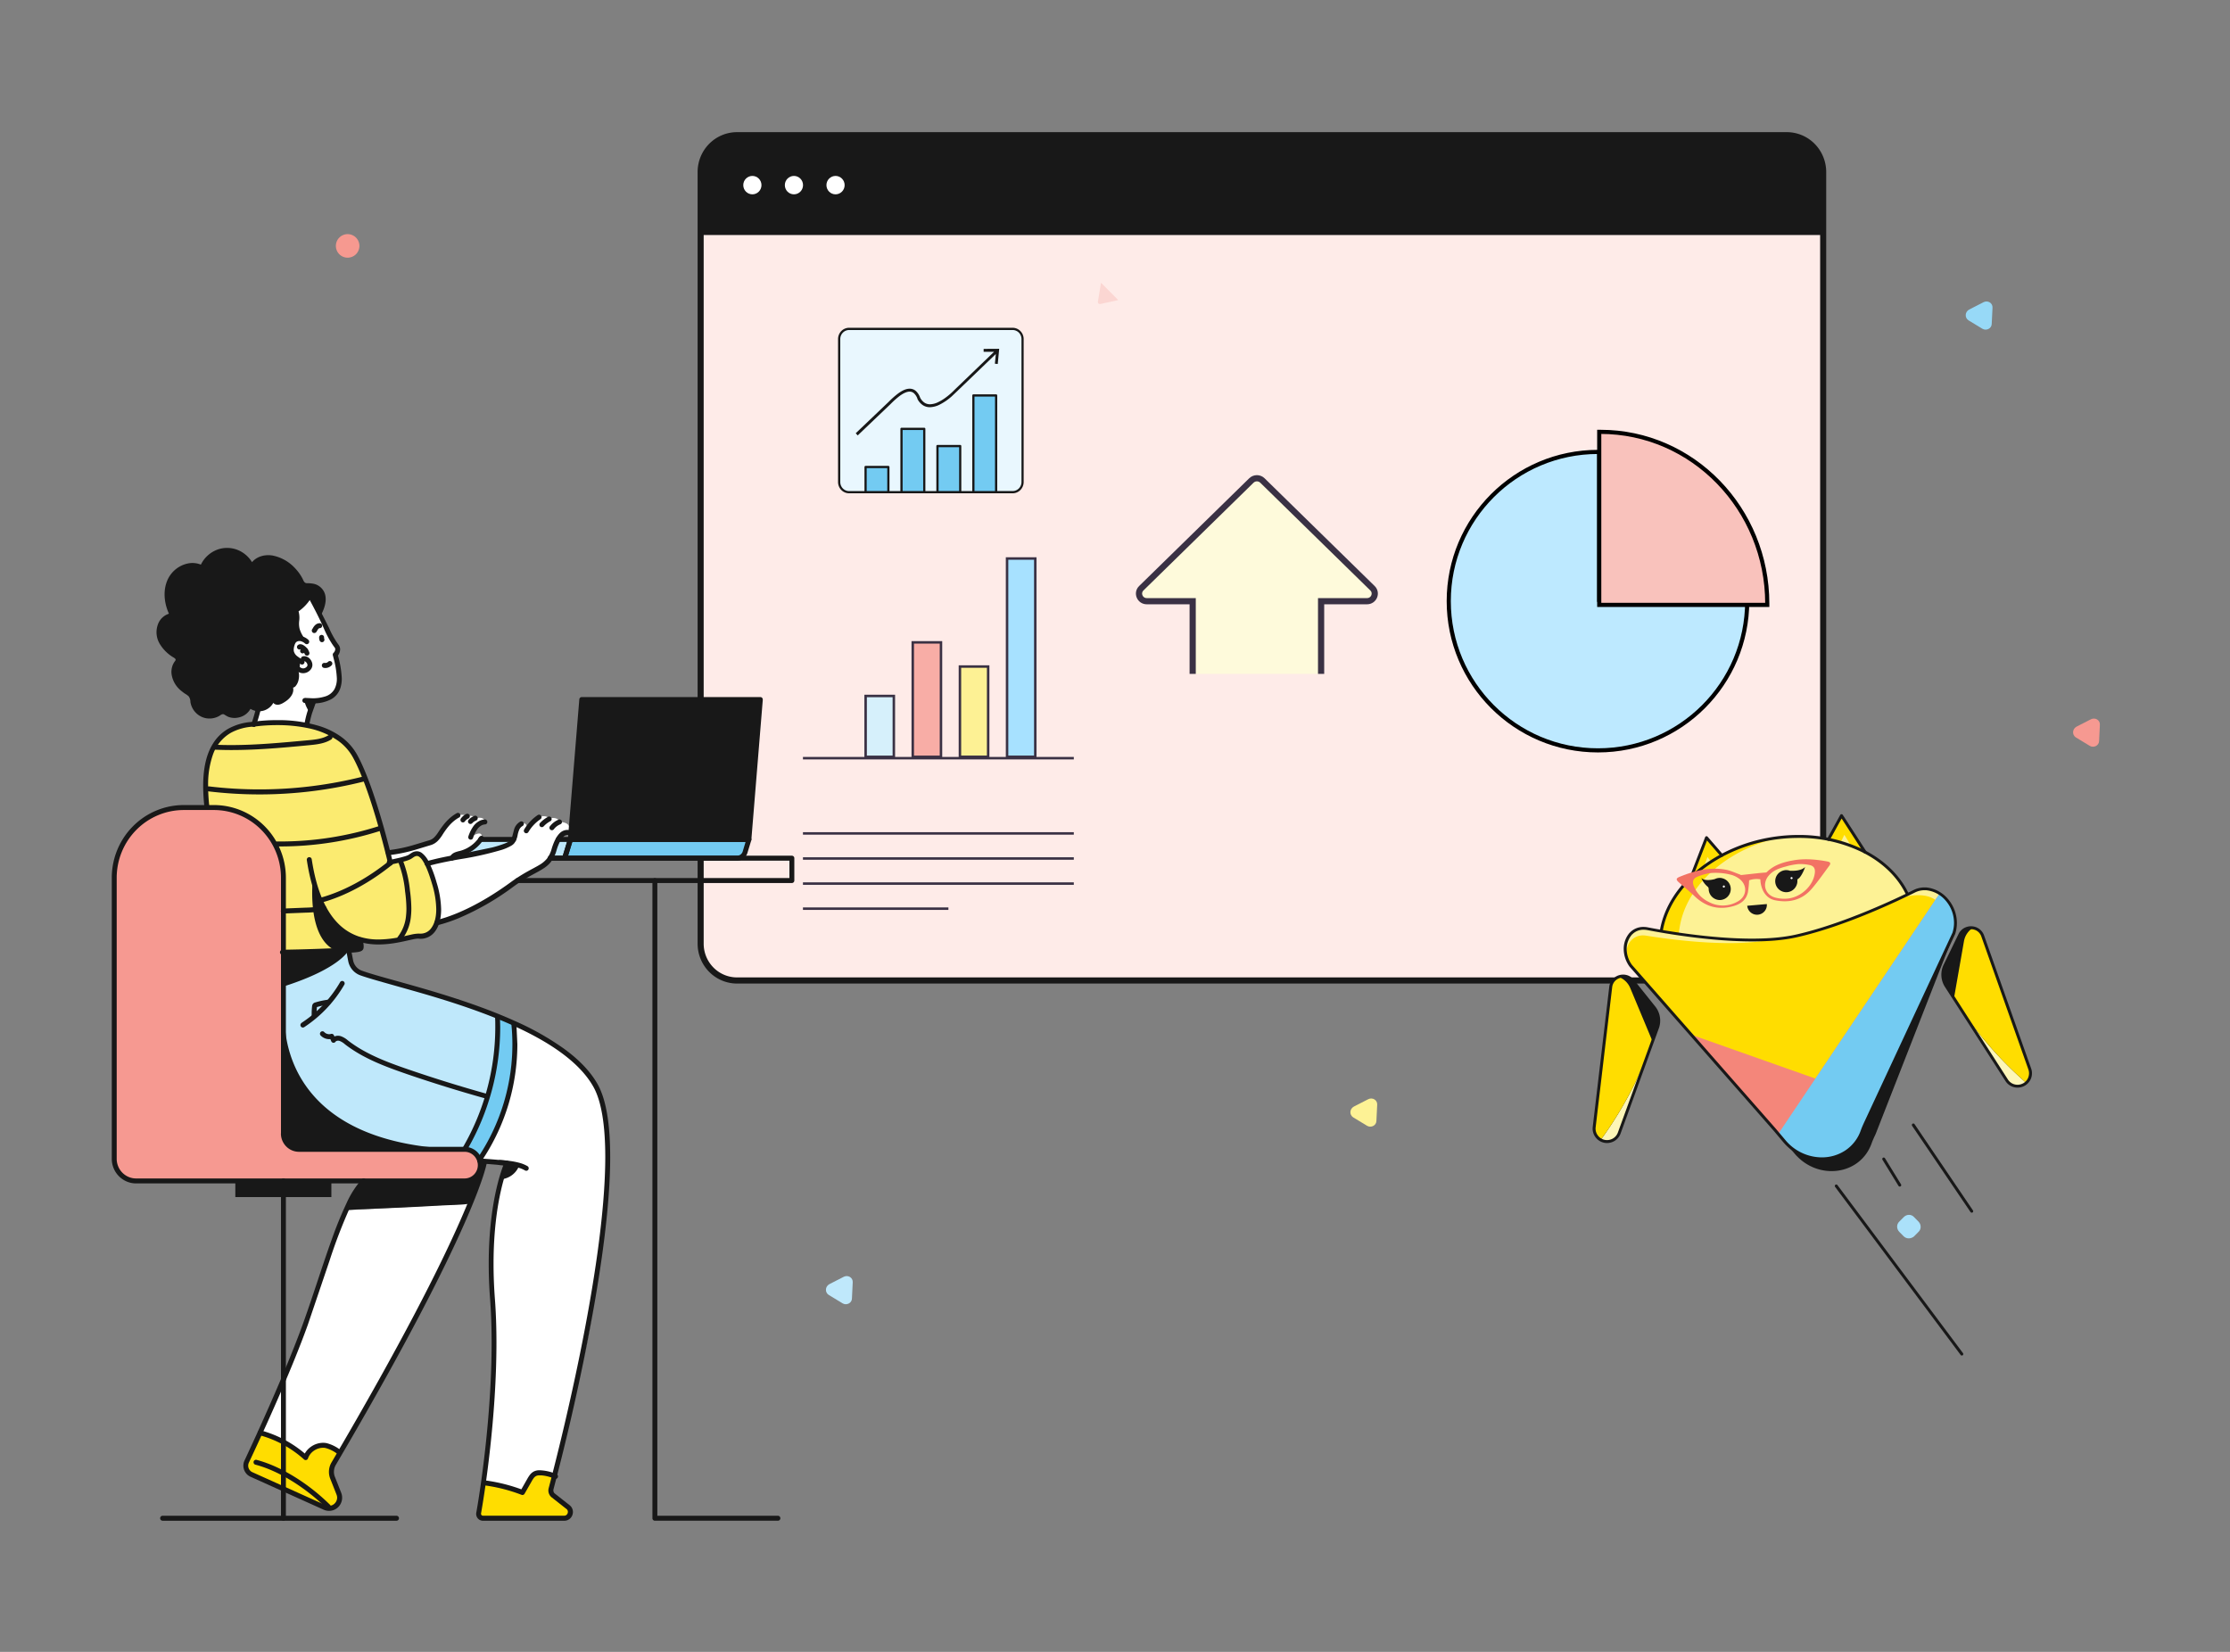 <svg xmlns="http://www.w3.org/2000/svg" width="540" height="400" fill="none" xmlns:v="https://vecta.io/nano"><rect width="100%" height="100%" fill="#808080" stroke="none"/><style><![CDATA[.B{fill:#181818}.C{fill:#fd0}.D{fill:#fdf295}.E{fill:#bfe8fb}.F{fill:#73cbf2}.G{stroke-miterlimit:10}]]></style><path d="M432.655 32.742H178.479c-4.868 0-8.815 3.991-8.815 8.913V228.51c0 4.923 3.947 8.914 8.815 8.914h254.176c4.869 0 8.815-3.991 8.815-8.914V41.655c0-4.922-3.946-8.913-8.815-8.913z" fill="#feebe8"/><path d="M178.479 32.742h254.19c2.338 0 4.581.939 6.234 2.611a8.96 8.96 0 0 1 2.582 6.302v15.249H169.664V41.655c0-2.364.929-4.631 2.582-6.302s3.895-2.611 6.233-2.611z" class="B"/><path d="M182.19 47.056c1.217 0 2.203-.998 2.203-2.228s-.986-2.228-2.203-2.228-2.204.998-2.204 2.228.986 2.228 2.204 2.228zm10.065 0c1.217 0 2.203-.998 2.203-2.228s-.986-2.228-2.203-2.228-2.205.998-2.205 2.228.987 2.228 2.205 2.228zm10.071 0c1.217 0 2.205-.998 2.205-2.228s-.988-2.228-2.205-2.228-2.203.998-2.203 2.228.986 2.228 2.203 2.228z" fill="#fff"/><path d="M178.479 238.167h254.19a9.5 9.5 0 0 0 6.754-2.828 9.71 9.71 0 0 0 2.797-6.828V41.656a9.71 9.71 0 0 0-2.797-6.828A9.5 9.5 0 0 0 432.669 32h-254.19a9.5 9.5 0 0 0-6.753 2.828 9.71 9.71 0 0 0-2.797 6.828v186.855a9.71 9.71 0 0 0 2.797 6.828 9.5 9.5 0 0 0 6.753 2.828zm-8.081-196.511a8.22 8.22 0 0 1 2.367-5.777c1.515-1.532 3.571-2.393 5.714-2.393h254.19c2.144 0 4.199.861 5.715 2.393s2.366 3.61 2.366 5.777v186.855a8.22 8.22 0 0 1-2.366 5.778c-1.516 1.531-3.571 2.393-5.715 2.393h-254.19a8.04 8.04 0 0 1-5.714-2.393 8.22 8.22 0 0 1-2.367-5.778V41.656z" class="B"/><path d="M460.991 299.382l-1.052-1.063c-.728-.735-.728-1.879 0-2.532l1.052-1.063c.727-.735 1.859-.735 2.505 0l1.051 1.063c.728.735.728 1.879 0 2.532l-1.051 1.063c-.727.654-1.859.654-2.505 0z" fill="#abe1fa"/><path d="M290.311 43.399a1.9 1.9 0 0 0 1.9-1.9 1.9 1.9 0 0 0-1.9-1.9 1.9 1.9 0 0 0-1.899 1.9 1.9 1.9 0 0 0 1.899 1.9z" class="B"/><path d="M84.183 62.397a2.85 2.85 0 0 0 2.85-2.85 2.85 2.85 0 0 0-2.85-2.85 2.85 2.85 0 0 0-2.85 2.85 2.85 2.85 0 0 0 2.85 2.85z" fill="#f69990"/><path d="M106.28 203.272l-1.191 4.537h31.639l1.393-4.537H106.28z" class="E"/><path d="M184.134 169.395h-43.245l-2.768 33.878h43.24l2.773-33.878z" class="B"/><path d="M138.121 203.272l-1.387 4.537h41.74c2.108.163 2.334-3.165 2.887-4.537h-43.24zm-13.876 44.42s3.131 19.088-8.537 33.475l-5.506-.169s11.352-22.011 10.269-34.798l3.774 1.492z" class="F"/><path d="M110.203 280.992s-51.491 2.149-60.391-8.814-2.834-28.589-1.482-31.442 4.113-9.7 4.31-10.674h31.787s-.905 4.145 4.715 6.365c0 0 29.632 7.619 31.329 9.767 0 0 .154 24.436-10.268 34.798z" class="E"/><path d="M50.545 230.066s30.847 1.36 36.835-.53l-.214-1.962s8.697 1.204 13.882-.884c0 0 6.244 1.835 5.101-8.033 0 0-1.816-11.65-5.179-11.927L99 207.807l-4.459 1s-5.274-29.757-15.667-31.784c0 0-7.602-3.34-16.15-1.673s-9.257.795-12.614 10.729c0 0-.804 9.075 1.75 21.109s-.542 21.368-1.315 22.878z" fill="#fbeb70"/><g fill="#f69991"><path d="M68.635 274.476v-61.98c-.016-4.504-1.798-8.818-4.956-11.996s-7.434-4.959-11.89-4.954h-7.298c-4.463 0-8.743 1.791-11.9 4.982s-4.929 7.518-4.929 12.029v68.044c0 .705.137 1.402.404 2.052a5.36 5.36 0 0 0 1.15 1.739 5.31 5.31 0 0 0 1.721 1.163c.643.269 1.333.408 2.03.408h79.545c.498 0 .99-.099 1.45-.292s.877-.473 1.228-.829.63-.778.821-1.242.287-.962.287-1.465a3.85 3.85 0 0 0-1.108-2.706c-.71-.716-1.673-1.12-2.678-1.12H72.403a3.77 3.77 0 0 1-2.666-1.132c-.706-.718-1.102-1.689-1.102-2.701z"/><path d="M42.945 197.056c4.85 0 9.502 1.941 12.932 5.396s5.358 8.141 5.36 13.028v67.128c.001.702.18 1.392.519 2.006s.829 1.13 1.421 1.499H33.223c-.757 0-1.506-.149-2.205-.442a5.75 5.75 0 0 1-1.87-1.258c-.535-.539-.96-1.18-1.249-1.884a5.85 5.85 0 0 1-.439-2.223v-69.711c-.005-3.023 2.455-6.36 3.869-9.026 2.381-2.407 2.679-3.008 4.464-3.611l7.151-.902z"/></g><path d="M134.251 357.413l-.803 3.972 4.238 3.701c.222.194.38.452.453.74a1.47 1.47 0 0 1-.572 1.557c-.242.169-.528.26-.821.26h-20.133a.97.97 0 0 1-.426-.096c-.134-.063-.25-.156-.344-.271a1.02 1.02 0 0 1-.196-.395 1.01 1.01 0 0 1-.01-.441l1.428-7.432s7.4 1.379 9.525 2.407c0 0 1.381-4.681 3.744-4.76l3.917.758zm-51.925-5.547s-2.512 2.935-2.024 4.766c.595 2.208 4.763 8.358-1.083 8.622l-18.245-8.424c-.298-.13-.566-.318-.789-.556a2.42 2.42 0 0 1-.507-.828 2.43 2.43 0 0 1 .105-1.902l3.197-6.618s8.334 2.274 10.995 6.288c0 0 1.899-5.357 6.697-2.528l1.654 1.18z" class="C"/><g fill="#fff"><path d="M74.338 175.687s-8.447-1.203-12.87-.306l1.024-3.46 7.679-25.117 4.947-2.136 6.148 11.475s.792 1.559-.077 2.407c0 0 4.726 11.301-5.09 11.126l-1.761 6.011zm31.418 47.785s12.012-4.086 21.126-11.229c0 0 6.221-2.129 7.309-6.582 0 0 .846-4.375 3.46-4.092 0 0 1.303-2.444-2.161-2.534 0 0-.137-1.318-2.536-.884 0 0-.733-.951-2.44-.259 0 0-2.269 1.583-2.828 2.708 0 0-.119-1.805-1.435-1.066 0 0-.798.139-1.994 4.164 0 0-4.578 2.925-14.215 3.978l-6.638 1.462s3.811 7.649 2.352 14.334z"/><path d="M117.399 199.029s.137-1.444-2.327-.878c0 0-.16-.872-2.042-.512 0 0-.851-.704-2.345-.089 0 0-2.202 1.311-5.428 5.914 0 0-6.335 2.582-11.239 3.009l.523 2.341 4.036-1s1.911-1.684 3.155-.841l1.673 2.171 6.304-1.727s5.952-1.516 6.893-4.459c0 0 .684-2.377-2.679-.234.217-.866.651-1.661 1.259-2.308s1.373-1.125 2.217-1.387zm7.061 49.174s23.531 6.506 22.704 26.477c0 0-.673 39.041-8.067 62.418l-4.596 20.424s-4.761-4.297-7.982 3.869l-8.989-2.292 2.257-34.781s-2.179-31.165 1.476-38.374l1.28-4.339-6.382-.511s8.084-8.003 8.299-32.891zm-10.584 43.246l-30.092 1.607-10.018 28.126-10.774 25.772s9.649 3.473 11.013 6.017c0 0 1.191-3.695 5.53-2.756l2.548 1.397s23.352-38.596 31.793-60.163z"/></g><g class="B"><path d="M133.257 207.207h58.498a.59.59 0 0 1 .42.176c.112.113.175.266.175.425v5.416c-.001.158-.063.309-.172.422a.6.6 0 0 1-.195.132.56.56 0 0 1-.228.048H125.31a.59.59 0 0 1-.42-.177c-.112-.113-.175-.266-.175-.425a.6.6 0 0 1 .175-.425.59.59 0 0 1 .42-.177h65.85v-4.211h-57.903c-.158 0-.309-.065-.421-.178a.6.6 0 0 1-.174-.425.61.61 0 0 1 .174-.425.59.59 0 0 1 .421-.176z"/><path d="M133.257 207.207h3.037l1.023-3.334h-2.113a.59.59 0 0 1-.421-.176c-.112-.113-.174-.266-.174-.425a.6.6 0 0 1 .174-.425c.112-.113.263-.178.421-.178h2.917a.61.61 0 0 1 .278.056.58.58 0 0 1 .221.179.6.6 0 0 1 .096.548l-1.393 4.537a.6.6 0 0 1-.565.422h-3.476a.6.6 0 0 1-.422-.176c-.112-.113-.174-.266-.174-.427a.6.6 0 0 1 .174-.425c.112-.113.264-.176.422-.176h-.025zm-8.869-3.334h-8.001a.6.6 0 0 1-.421-.176.61.61 0 0 1 0-.852.6.6 0 0 1 .421-.176h8.001a.59.59 0 0 1 .42.176c.112.113.175.266.175.426s-.063.313-.175.426a.59.59 0 0 1-.42.176z"/><path d="M184.117 169.394v.603h-42.68l-2.668 32.673h42.045l2.708-33.323.595.047.596.049-2.769 33.877c-.012.152-.08.293-.19.395s-.254.16-.405.159h-43.246c-.082 0-.162-.017-.237-.05a.6.6 0 0 1-.197-.142.61.61 0 0 1-.125-.213.62.62 0 0 1-.031-.245l2.769-33.877c.012-.152.08-.293.19-.395a.59.59 0 0 1 .405-.159h43.24c.082 0 .163.017.237.05a.61.61 0 0 1 .198.142.6.6 0 0 1 .125.212.62.62 0 0 1 .03.246l-.59-.049z"/><path d="M138.121 203.272l.595.18-1.155 3.755h40.913a1.43 1.43 0 0 0 .854-.283c.247-.184.43-.443.521-.739l.696-2.312h-42.436v-.601l.595.18-.595-.18v-.602h43.258a.6.6 0 0 1 .269.066.62.62 0 0 1 .21.181.6.6 0 0 1 .106.257.61.61 0 0 1-.02.278l-.946 3.093a2.65 2.65 0 0 1-.952 1.351c-.452.335-.999.516-1.56.515h-41.74c-.095.004-.19-.016-.276-.056a.59.59 0 0 1-.22-.177.6.6 0 0 1-.1-.543l1.394-4.544c.038-.126.119-.237.227-.313s.237-.115.368-.108l-.006.602zm-61.677-33.035l-.868 2.436a23.15 23.15 0 0 0-.667 2.787c-.015.079-.042.153-.085.219a.61.61 0 0 1-.163.172.6.6 0 0 1-.215.093c-.077.017-.157.017-.234.003a.59.59 0 0 1-.216-.088.57.57 0 0 1-.166-.164.6.6 0 0 1-.093-.452c.171-.994.408-1.975.708-2.937l.881-2.479c.057-.145.168-.263.309-.328a.59.59 0 0 1 .447-.017c.146.054.266.162.333.303a.61.61 0 0 1 .03.452z"/><path d="M73.873 168.997l1.738.085c1.04.024 2.076-.118 3.072-.421.958-.265 1.778-.892 2.292-1.752a5.3 5.3 0 0 0 .595-2.66c-.084-1.629-.346-3.243-.78-4.813l-.185-.734a.61.61 0 0 1 .154-.602 1.35 1.35 0 0 0 .423-.885.67.67 0 0 0-.148-.421 13.93 13.93 0 0 1-.893-1.312 22.38 22.38 0 0 1-1.543-2.912c-1.232-2.859-2.857-5.958-4.333-8.593-.077-.139-.097-.303-.054-.456a.6.6 0 0 1 .28-.362c.136-.079.298-.1.45-.058a.6.6 0 0 1 .359.28l4.393 8.701a20.17 20.17 0 0 0 1.441 2.786 14.35 14.35 0 0 0 .809 1.204c.276.339.424.765.418 1.203-.023.657-.299 1.279-.769 1.733l-.423-.421.595-.15.197.758a24.03 24.03 0 0 1 .804 5.084 7.36 7.36 0 0 1-.31 2.227 4.81 4.81 0 0 1-2.137 2.75c-1.447.776-3.074 1.142-4.709 1.059-.595 0-1.191-.03-1.845-.09a.6.6 0 0 1-.405-.215.61.61 0 0 1-.136-.441.6.6 0 0 1 .212-.409c.122-.103.279-.153.437-.139v-.024zm-1.774-12.757a.96.96 0 0 1 .637-.241c.253.006.5.081.714.217.668.394 1.179 1.011 1.446 1.745a.61.61 0 0 1-.018.46c-.067.146-.187.258-.336.313a.59.59 0 0 1-.456-.019.6.6 0 0 1-.309-.339c-.172-.47-.501-.866-.929-1.119l-.089-.048h-.03v-.241l.155.174c-.041.042-.097.065-.155.067v-.241l.155.174c-.119.097-.27.143-.422.131a.59.59 0 0 1-.395-.199.6.6 0 0 1-.151-.419c.005-.154.067-.301.176-.409l.006-.006z"/><path d="M72.861 157.276a1.15 1.15 0 0 1 .402-.314 1.14 1.14 0 0 1 .497-.107 1.17 1.17 0 0 1 .441.084.6.6 0 0 1 .201.128c.058.056.104.124.135.198a.6.6 0 0 1 .048.236.61.61 0 0 1-.182.434.6.6 0 0 1-.201.129.59.59 0 0 1-.235.039.6.6 0 0 1-.231-.057v-.06.072-.06.036-.036c-.1.124-.245.202-.402.218s-.315-.033-.437-.134-.2-.247-.216-.407.032-.318.132-.441l.048.042zm-8.304 7.581l-1.071 5.379a40.71 40.71 0 0 1-1.458 5.35.62.62 0 0 1-.116.212c-.052.062-.117.113-.19.15a.56.56 0 0 1-.233.06c-.081.003-.162-.008-.238-.037a.6.6 0 0 1-.204-.13.59.59 0 0 1-.136-.201.6.6 0 0 1-.047-.238.61.61 0 0 1 .051-.238 38.71 38.71 0 0 0 1.405-5.186l1.078-5.368c.032-.16.126-.3.261-.39a.6.6 0 0 1 .457-.088c.158.033.297.127.385.263a.62.62 0 0 1 .088.462h-.03zm13.917-10.41v.061l.036.144a.61.61 0 0 1 .018.461.6.6 0 0 1-.31.339c-.144.067-.308.074-.457.019a.6.6 0 0 1-.335-.313 1.54 1.54 0 0 1-.143-.65 1.32 1.32 0 0 1 0-.259c.013-.079.041-.155.083-.223a.61.61 0 0 1 .376-.272c.078-.018.158-.021.236-.008s.153.042.221.084a.59.59 0 0 1 .171.163c.046.065.079.139.097.217a.6.6 0 0 1 .007.237zm-1.029-2.352a.33.33 0 0 0-.215.072 1.46 1.46 0 0 0-.357.421l-.148.265-.09.144a.71.71 0 0 1-.238.217.59.59 0 0 1-.453.059c-.153-.041-.283-.143-.362-.282a.61.61 0 0 1-.059-.458.6.6 0 0 1 .279-.366l.238.421-.369-.319c.04-.039.084-.073.131-.102l.238.421-.369-.319.191.169-.202-.151.189.169-.202-.151.154-.265a2.95 2.95 0 0 1 .536-.691c.295-.278.681-.434 1.083-.44.158 0 .31.064.421.176s.174.266.174.426-.062.313-.174.426-.264.176-.421.176l.024-.018z"/><path d="M61.378 174.755c1.898-.256 3.811-.38 5.727-.372 3.542-.053 7.071.453 10.458 1.498 1.809.581 3.516 1.44 5.066 2.545 1.589 1.152 2.907 2.641 3.864 4.363 2.286 4.139 4.422 10.627 6.017 16.102s2.614 9.935 2.614 9.947a.61.61 0 0 1-.075.455c-.084.135-.218.231-.372.268s-.316.008-.449-.077a.6.6 0 0 1-.265-.375l-.185-.776c-.417-1.751-1.535-6.246-3.029-11.18s-3.381-10.314-5.298-13.774a12.21 12.21 0 0 0-3.542-3.978 19.4 19.4 0 0 0-7.322-3.081c-2.458-.504-4.962-.751-7.471-.734a43.79 43.79 0 0 0-3.994.181l-1.149.127-.298.041h-.101c-.158.025-.319-.015-.448-.111s-.215-.238-.24-.397.015-.323.109-.453a.61.61 0 0 1 .394-.243l-.012.024z"/><path d="M94.16 208.272l.595-.114 2.179-.494 1.131-.312c.267-.082.531-.181.786-.295.148-.073.429-.289.774-.5a2.52 2.52 0 0 1 1.328-.427 2.14 2.14 0 0 1 1.19.403 6 6 0 0 1 1.738 2.245 29.54 29.54 0 0 1 1.841 4.915c.671 2.111 1.043 4.307 1.1 6.524 0 2.406-.595 4.158-1.488 5.349a4.35 4.35 0 0 1-1.506 1.283 4.3 4.3 0 0 1-1.911.48c-.199-.001-.398-.015-.595-.042h-.137c-.459.03-.916.1-1.363.211-1.846.391-4.828 1.203-8.144 1.203-1.77.018-3.531-.254-5.214-.806-3.019-1.044-5.613-3.071-7.369-5.765-2.143-3.117-3.846-7.569-4.798-13.87-.012-.079-.008-.16.011-.237a.62.62 0 0 1 .1-.215c.047-.064.106-.119.174-.16s.142-.068.22-.08.158-.009.236.011a.58.58 0 0 1 .213.102c.063.047.117.107.158.175s.067.144.079.223c1.244 8.238 3.774 13.076 6.708 15.856a12.61 12.61 0 0 0 4.656 2.823c1.563.508 3.197.757 4.839.74 1.918-.031 3.827-.263 5.697-.693l2.197-.493c.53-.127 1.069-.205 1.613-.234.103-.01.207-.01.31 0a3.61 3.61 0 0 0 .416 0c.484-.009.96-.13 1.39-.355s.802-.549 1.087-.945c.708-.921 1.238-2.407 1.238-4.609a22.07 22.07 0 0 0-1.036-6.193c-.846-2.87-1.613-4.609-2.262-5.577a3.4 3.4 0 0 0-.839-.933.98.98 0 0 0-.554-.193 1.42 1.42 0 0 0-.72.259c-.269.156-.524.372-.846.535-.435.204-.887.367-1.351.488-1.566.451-3.644.836-3.65.836-.077.015-.155.015-.232-.002s-.149-.048-.215-.093a.59.59 0 0 1-.163-.167.62.62 0 0 1-.086-.219.61.61 0 0 1 .005-.235c.017-.077.049-.15.094-.215a.58.58 0 0 1 .168-.163.57.57 0 0 1 .216-.085l-.006.06z"/><path d="M103.244 208.561c2.644-.716 5.325-1.285 8.03-1.709l7.875-1.63a25.98 25.98 0 0 0 3.036-.951c.339-.129.667-.281.982-.457a1.75 1.75 0 0 0 .453-.35c.194-.265.336-.565.417-.884l.476-1.805a3.24 3.24 0 0 1 1.441-1.805c.066-.04.142-.067.22-.078a.57.57 0 0 1 .232.015c.075.019.147.055.208.103a.58.58 0 0 1 .155.176c.04.068.065.144.076.223s.006.158-.014.234a.6.6 0 0 1-.102.211c-.048.064-.107.117-.174.157-.298.166-.545.409-.72.703-.24.489-.406 1.01-.495 1.548-.119.685-.387 1.333-.786 1.901a2.64 2.64 0 0 1-.792.649 12.13 12.13 0 0 1-2.208.964c-3.3.976-6.661 1.732-10.059 2.261a102.21 102.21 0 0 0-5.894 1.169l-1.506.373-.375.102-.125.036c-.152.044-.315.027-.453-.051a.6.6 0 0 1-.286-.358.62.62 0 0 1 .05-.458.6.6 0 0 1 .356-.289h-.018zm1.946 14.719c.042-.118.116-.222.215-.3a.87.87 0 0 1 .19-.103l.249-.078 1.966-.602c2.869-.938 8.434-3.152 15.809-8.532 3.168-2.311 5.43-3.279 6.971-4.212.692-.39 1.311-.899 1.828-1.505a7 7 0 0 0 1.19-2.485c.596-1.925 1.256-3.051 1.947-3.719a2.65 2.65 0 0 1 1.833-.783 1.41 1.41 0 0 1 .447.061.6.6 0 0 1 .218.106.59.59 0 0 1 .158.186c.04.071.064.15.072.233a.62.62 0 0 1-.025.243.6.6 0 0 1-.119.212c-.053.062-.12.113-.193.148a.6.6 0 0 1-.236.058c-.082.003-.163-.013-.238-.043l.095-.3-.078.306.096-.301-.078.307h-.1c-.387.027-.746.207-1.001.499-.483.464-1.095 1.397-1.63 3.19a8.12 8.12 0 0 1-1.418 2.901 6.95 6.95 0 0 1-1.541 1.389c-1.732 1.204-4.012 2.016-7.484 4.544a63.77 63.77 0 0 1-13.363 7.678c-1.214.501-2.455.939-3.714 1.311l-.977.277-.22.066-.113-.306.161.283h-.048l-.113-.307.161.283-.267-.464.357.397-.09.067-.267-.464.357.397-.388-.433.548.186a.6.6 0 0 1-.16.247l-.388-.433.548.186a.57.57 0 0 1-.117.204c-.051.06-.114.11-.183.145a.59.59 0 0 1-.225.061.56.56 0 0 1-.23-.031c-.076-.024-.144-.064-.203-.116a.62.62 0 0 1-.142-.187c-.034-.071-.055-.149-.061-.228s.005-.157.03-.233l-.036-.006zm21.71-22.361c.817-1.41 1.938-2.615 3.279-3.526.065-.05.139-.085.218-.105a.59.59 0 0 1 .24-.008.58.58 0 0 1 .224.089c.068.043.126.102.171.17s.075.144.091.224a.62.62 0 0 1-.005.243c-.018.08-.052.156-.099.221a.61.61 0 0 1-.179.164 9.75 9.75 0 0 0-2.916 3.135c-.088.12-.215.204-.36.235s-.294.007-.421-.068-.222-.196-.267-.337-.037-.296.024-.431v-.006zm3.875-1.636c.549-.592 1.19-1.087 1.899-1.469a.62.62 0 0 1 .227-.085.58.58 0 0 1 .242.015c.079.02.153.058.216.109a.59.59 0 0 1 .224.423c.007.082-.004.165-.029.243a.62.62 0 0 1-.124.211c-.055.061-.122.109-.197.143-.594.319-1.131.735-1.589 1.234-.053.057-.117.105-.189.136a.59.59 0 0 1-.226.054.6.6 0 0 1-.23-.039c-.073-.028-.141-.069-.198-.124s-.102-.119-.134-.191-.05-.15-.053-.229a.61.61 0 0 1 .038-.232c.028-.074.069-.141.123-.199zm2.392.812a4.92 4.92 0 0 1 2.102-1.619c.073-.029.152-.043.229-.041a.59.59 0 0 1 .229.051c.072.033.137.077.19.134a.58.58 0 0 1 .125.2.6.6 0 0 1-.01.459c-.064.144-.181.259-.328.317a3.7 3.7 0 0 0-1.584 1.204c-.095.127-.237.211-.394.233a.59.59 0 0 1-.442-.117c-.126-.096-.21-.239-.232-.398a.62.62 0 0 1 .115-.447v.024zm-64.806 29.882c5.143-.059 10.328-.265 16.072-.511h.096c.202 0 .875 0 1.482-.072a4.29 4.29 0 0 0 .78-.138.59.59 0 0 0 .154-.061v.043-.037.043-.037l.209.259-.316-.09c.016-.067.053-.126.107-.169l.209.259-.316-.09a.78.78 0 0 0 0-.193 4.81 4.81 0 0 0-.119-.921 5.89 5.89 0 0 0-.083-.373v-.108-.036c-.043-.154-.022-.318.056-.457a.6.6 0 0 1 .361-.283.59.59 0 0 1 .452.057.6.6 0 0 1 .279.365 8.35 8.35 0 0 0 .137.601c.087.381.135.77.143 1.161a1.86 1.86 0 0 1-.066.53.76.76 0 0 1-.185.325 1.19 1.19 0 0 1-.417.289c-.247.1-.504.169-.768.204-.69.101-1.387.148-2.084.145h-.077v-.603.603l-16.073.511a.59.59 0 0 1-.421-.176c-.112-.113-.174-.266-.174-.425a.61.61 0 0 1 .174-.426.59.59 0 0 1 .421-.177l-.036-.012zm-6.869-54.024a12.65 12.65 0 0 0-5.584 1.493c-2.054 1.195-3.609 3.106-4.375 5.373a21.82 21.82 0 0 0-1.137 7.486 44.37 44.37 0 0 0 .28 4.814.61.61 0 0 1-.128.444c-.099.125-.244.205-.402.224s-.316-.029-.44-.13a.61.61 0 0 1-.221-.406 46.45 46.45 0 0 1-.286-4.917c0-3.61.53-7.298 2.345-10.229a10.48 10.48 0 0 1 3.774-3.665 13.75 13.75 0 0 1 6.101-1.648.59.59 0 0 1 .431.153.6.6 0 0 1 .197.415.61.61 0 0 1-.151.435c-.105.119-.254.192-.411.201l.006-.043zm51.931 22.239a2.18 2.18 0 0 0-.84.705c-.045.064-.103.119-.17.161s-.141.069-.218.083a.55.55 0 0 1-.232-.009.59.59 0 0 1-.213-.097c-.063-.046-.118-.104-.159-.172s-.069-.142-.082-.22-.01-.158.008-.236a.65.65 0 0 1 .096-.215 3.41 3.41 0 0 1 1.298-1.088c.142-.069.306-.078.456-.024a.6.6 0 0 1 .339.309.61.61 0 0 1 .023.462.6.6 0 0 1-.306.341z"/><path d="M115.275 198.717a2.24 2.24 0 0 0-.905.601.6.6 0 0 1-.409.203.59.59 0 0 1-.43-.148c-.119-.106-.191-.255-.201-.414a.6.6 0 0 1 .147-.435 3.46 3.46 0 0 1 1.392-.957.58.58 0 0 1 .233-.041.58.58 0 0 1 .231.053c.072.033.137.08.192.14s.096.127.123.204a.59.59 0 0 1 .034.235.64.64 0 0 1-.059.232.58.58 0 0 1-.143.19.62.62 0 0 1-.205.119v.018zm-4.096-.766c-1.75.981-2.899 2.407-4.042 4.212a8.54 8.54 0 0 1-1.078 1.402c-.439.46-.98.811-1.577 1.024l-3.857 1.167a37.04 37.04 0 0 1-6.548 1.33c-.158.013-.316-.035-.437-.139a.61.61 0 0 1-.212-.409c-.013-.16.035-.318.137-.442s.247-.199.404-.214a35.89 35.89 0 0 0 6.353-1.312l3.773-1.143a2.88 2.88 0 0 0 1.119-.734 7.43 7.43 0 0 0 .929-1.204c1.191-1.805 2.459-3.459 4.464-4.579.138-.076.3-.094.449-.049s.279.146.355.283a.59.59 0 0 1 .07.225c.01.078.003.158-.019.233a.58.58 0 0 1-.106.209c-.048.062-.109.114-.177.152v-.012zm6.268 1.68c-.344.023-.678.132-.97.319-.319.199-.602.454-.834.752-.476.684-.848 1.437-1.101 2.232a.6.6 0 0 1-.311.339c-.144.067-.308.073-.456.017s-.27-.17-.335-.314a.62.62 0 0 1-.017-.463 9.27 9.27 0 0 1 1.286-2.551c.319-.415.71-.767 1.155-1.041.458-.291.983-.459 1.523-.487.079-.003.157.009.231.035a.58.58 0 0 1 .198.122c.058.053.106.118.138.189a.62.62 0 0 1 .056.229.61.61 0 0 1-.035.232.63.63 0 0 1-.12.201c-.054.059-.117.106-.189.139a.61.61 0 0 1-.224.056l.005-.006zm-.351 3.659c-1.261 1.936-3.186 3.334-5.406 3.923-.376.074-.747.181-1.106.319-.134.058-.259.134-.369.229-.088.077-.159.17-.209.276a.6.6 0 0 1-.322.302c-.141.055-.298.054-.439-.003a.61.61 0 0 1-.317-.306c-.063-.14-.071-.298-.023-.444.117-.278.294-.527.518-.729a2.78 2.78 0 0 1 .685-.432 8.49 8.49 0 0 1 1.285-.379 8.1 8.1 0 0 0 4.709-3.412c.091-.12.223-.201.372-.227a.59.59 0 0 1 .425.089.6.6 0 0 1 .252.358c.037.147.017.302-.055.436zM85.01 229.952l.488 2.565c.107.574.361 1.111.735 1.555s.859.785 1.403.983c2.286.831 6.417 1.927 11.435 3.34 7.531 2.125 17.085 4.977 25.669 8.863 4.142 1.813 8.092 4.043 11.792 6.657 3.447 2.502 6.281 5.312 8.113 8.502 2.262 3.954 3.107 10.23 3.114 17.751 0 13.888-2.976 32.157-6.143 47.898a573.83 573.83 0 0 1-7.608 32.645c-.011.077-.011.156 0 .234 0 .139.031.275.091.398a.9.9 0 0 0 .255.319l3.571 2.81c.251.195.455.445.595.732a2.1 2.1 0 0 1 .215.923 2.17 2.17 0 0 1-.566 1.456c-.194.213-.431.383-.695.498a2.05 2.05 0 0 1-.835.17h-19.692c-.214 0-.427-.041-.627-.124a1.64 1.64 0 0 1-.532-.357 1.66 1.66 0 0 1-.357-.536 1.67 1.67 0 0 1-.126-.632c.001-.101.011-.202.029-.3.941-5.231 3.714-23.295 3.714-41.118 0-3.61-.113-7.184-.374-10.651a111.84 111.84 0 0 1-.328-8.508c0-16.296 3.823-24.54 3.852-24.611l.542.258-.066.602c-2.179-.229-4.346-.404-6.512-.548-.157-.01-.306-.083-.41-.203a.61.61 0 0 1 .055-.851.59.59 0 0 1 .432-.149 175.25 175.25 0 0 1 6.548.547.6.6 0 0 1 .266.097c.08.054.146.125.193.21a.61.61 0 0 1 .065.275c0 .095-.022.188-.065.273-.191.428-3.732 8.484-3.732 24.069 0 2.595.094 5.416.32 8.425.269 3.502.382 7.119.382 10.741 0 17.95-2.787 36.044-3.733 41.334v.083c.004.121.052.234.137.316s.198.13.316.13h19.673a.85.85 0 0 0 .359-.064c.113-.049.214-.121.296-.213.157-.177.246-.406.25-.644a.84.84 0 0 0-.092-.394c-.061-.123-.149-.229-.259-.31l-3.572-2.81c-.25-.198-.452-.45-.591-.739a2.14 2.14 0 0 1-.212-.927c0-.186.025-.369.071-.548.976-3.683 4.405-16.849 7.59-32.572s6.119-33.932 6.119-47.658c0-7.45-.88-13.569-2.976-17.144-2.286-3.983-6.346-7.474-11.31-10.488-7.465-4.519-16.965-7.973-25.472-10.603-4.256-1.318-8.262-2.407-11.644-3.369s-6.142-1.721-7.94-2.371a4.53 4.53 0 0 1-1.902-1.334c-.509-.603-.855-1.33-1.003-2.108l-.482-2.563a.61.61 0 0 1 .002-.239.6.6 0 0 1 .092-.22.61.61 0 0 1 .168-.168c.066-.044.142-.075.22-.09a.61.61 0 0 1 .237.003.56.56 0 0 1 .217.093.61.61 0 0 1 .254.391l-.018.018z"/><path d="M121.072 280.902c.835.036 1.667.115 2.494.235.732.098 1.459.243 2.173.433a7.94 7.94 0 0 1 2.006.818.61.61 0 0 1 .269.374c.018.078.022.158.008.236a.64.64 0 0 1-.081.221.6.6 0 0 1-.367.269c-.153.037-.315.011-.448-.07a6.65 6.65 0 0 0-1.697-.686c-.978-.249-1.973-.423-2.976-.518l-1.042-.09h-.298-.094c-.158 0-.31-.064-.422-.177s-.173-.266-.173-.425.062-.312.173-.425a.59.59 0 0 1 .422-.176l.053-.019zm-48.068-33.205a29.33 29.33 0 0 0 9.321-9.808.62.62 0 0 1 .147-.201.58.58 0 0 1 .215-.124.6.6 0 0 1 .245-.026.61.61 0 0 1 .234.079c.073.042.135.099.183.168s.084.146.101.228.017.168-.001.249a.61.61 0 0 1-.101.229c-2.393 4.126-5.708 7.629-9.678 10.229-.133.088-.294.118-.449.084a.6.6 0 0 1-.376-.261.61.61 0 0 1-.083-.453.6.6 0 0 1 .259-.38l-.018-.013z"/><path d="M75.468 246.092v-.601a16.56 16.56 0 0 1 .102-1.805c.007-.093.024-.182.047-.271a.99.99 0 0 1 .22-.397 1.06 1.06 0 0 1 .506-.277 18.45 18.45 0 0 1 3.101-.662.59.59 0 0 1 .233.017.6.6 0 0 1 .21.105c.062.049.114.111.153.18a.61.61 0 0 1 .073.224c.01.079.005.159-.016.237a.63.63 0 0 1-.106.211.6.6 0 0 1-.176.154c-.069.04-.144.066-.222.075a17.66 17.66 0 0 0-2.924.602h-.047l-.131-.247.203.193-.072.054-.131-.247.203.193-.185-.175.25.072-.066.103-.185-.175.25.072v.067a14.36 14.36 0 0 0-.096 1.678v.542c0 .159-.062.312-.174.425s-.264.176-.421.176a.59.59 0 0 1-.42-.176c-.112-.113-.175-.266-.175-.425l-.006.078zm-6.238 39.871v81.681a.61.61 0 0 1-.174.425.59.59 0 0 1-.421.176H39.377a.59.59 0 0 1-.421-.176c-.112-.113-.174-.266-.174-.425a.61.61 0 0 1 .174-.427.59.59 0 0 1 .421-.176H68.04v-81.078a.61.61 0 0 1 .174-.426.59.59 0 0 1 .842 0c.112.113.174.266.174.426z"/><path d="M68.635 367.041h27.382a.59.59 0 0 1 .421.176.61.61 0 0 1 0 .852c-.112.113-.264.176-.421.176H68.635a.59.59 0 0 1-.421-.176c-.112-.113-.174-.266-.174-.427s.063-.312.174-.425a.59.59 0 0 1 .421-.176zm49.24-85.446c-.029.157-2.38 14.983-36.561 73.141a3.32 3.32 0 0 0-.452 1.667c0 .413.079.821.232 1.204l1.518 3.839c.198.487.273 1.016.221 1.539a3.22 3.22 0 0 1-.523 1.462c-.292.436-.684.794-1.144 1.039a3.12 3.12 0 0 1-1.494.37 3.2 3.2 0 0 1-1.305-.283l-17.709-7.979c-.513-.232-.949-.608-1.255-1.084a2.97 2.97 0 0 1-.471-1.599c-.001-.433.095-.861.28-1.252 2.685-5.728 10.06-21.734 14.227-33.324 2.381-6.619 4.649-13.997 6.953-20.362a92.47 92.47 0 0 1 3.511-8.594 22.52 22.52 0 0 1 3.739-5.836c.055-.057.12-.101.193-.131a.56.56 0 0 1 .227-.048.62.62 0 0 1 .228.045c.072.031.138.074.193.13s.1.123.13.196a.6.6 0 0 1 .046.229.61.61 0 0 1-.045.231.6.6 0 0 1-.128.196 21.42 21.42 0 0 0-3.519 5.518 126.49 126.49 0 0 0-5.178 13.389l-5.233 15.446c-4.167 11.674-11.578 27.68-14.287 33.426-.098.209-.154.435-.165.666a1.72 1.72 0 0 0 .105.678c.08.216.201.415.358.583a1.69 1.69 0 0 0 .554.397l17.715 7.979c.301.134.63.189.958.164a1.97 1.97 0 0 0 .921-.31 2.02 2.02 0 0 0 .668-.713 2.03 2.03 0 0 0 .258-.946c-.005-.262-.057-.522-.156-.765l-1.517-3.838c-.252-.636-.356-1.32-.303-2.001s.26-1.342.606-1.929c17.065-29.046 26.191-47.261 31.019-58.201 2.417-5.469 3.768-9.116 4.518-11.385.369-1.137.596-1.931.721-2.406l.125-.548c.023-.114 0-.097 0-.12.024-.16.112-.302.242-.397a.59.59 0 0 1 .448-.109.6.6 0 0 1 .393.245.61.61 0 0 1 .107.453l.029-.072z"/><path d="M62.134 353.508c6.447 1.703 13.096 6.228 17.811 10.904.056.055.1.122.13.195s.046.153.046.232a.61.61 0 0 1-.046.231.6.6 0 0 1-.13.197c-.112.111-.262.175-.42.175s-.307-.064-.419-.175c-4.566-4.556-11.132-8.991-17.263-10.598a.59.59 0 0 1-.365-.277.61.61 0 0 1-.064-.457.6.6 0 0 1 .274-.368c.136-.081.299-.104.452-.065l-.006.006zm97.041-140.266v153.799h29.198a.59.59 0 0 1 .421.176.61.61 0 0 1 .175.425.61.61 0 0 1-.175.426.59.59 0 0 1-.421.176H158.58a.59.59 0 0 1-.42-.176c-.112-.113-.175-.266-.175-.426v-154.4c0-.16.063-.313.175-.426a.59.59 0 0 1 .42-.176c.158 0 .31.064.421.176s.174.266.174.426zm-90.54 61.235h-.595v-61.98c-.017-4.344-1.738-8.504-4.784-11.568a16.15 16.15 0 0 0-11.467-4.781h-7.298c-4.305.001-8.433 1.731-11.477 4.809s-4.755 7.249-4.756 11.601v68.044a4.8 4.8 0 0 0 .357 1.823 4.75 4.75 0 0 0 1.021 1.545 4.73 4.73 0 0 0 1.528 1.032c.571.24 1.184.362 1.803.36h79.547c.845 0 1.656-.34 2.255-.945a3.24 3.24 0 0 0 0-4.561c-.599-.604-1.41-.945-2.255-.945h-40.11c-1.163-.001-2.277-.47-3.098-1.3a4.46 4.46 0 0 1-1.283-3.134h1.19a3.26 3.26 0 0 0 .936 2.281c.598.606 1.409.947 2.255.95h40.11c1.161 0 2.276.466 3.097 1.297s1.284 1.957 1.284 3.131-.462 2.302-1.284 3.133-1.936 1.297-3.097 1.297H32.966a5.84 5.84 0 0 1-2.257-.454c-.716-.3-1.366-.739-1.914-1.293a5.98 5.98 0 0 1-1.279-1.934 6.01 6.01 0 0 1-.449-2.283v-68.075c.009-4.665 1.849-9.136 5.115-12.433s7.693-5.147 12.308-5.15h7.298c4.618-.002 9.049 1.848 12.32 5.144s5.112 7.771 5.122 12.439v61.98l-.595-.03z"/><path d="M125.055 248.145l.226 4.717c-.015 9.887-2.914 19.552-8.334 27.782-.087.134-.224.226-.379.258a.59.59 0 0 1-.448-.089c-.132-.088-.223-.227-.255-.384s0-.319.088-.453a49.4 49.4 0 0 0 8.125-27.114c0-1.54-.075-3.075-.225-4.603a.6.6 0 0 1 .975-.524c.123.102.2.249.215.41h.012zm-3.989-1.975l.06 2.569c-.011 10.429-2.771 20.667-7.995 29.66a.59.59 0 0 1-.358.235c-.145.031-.295.006-.423-.068s-.222-.196-.267-.337a.61.61 0 0 1 .024-.432 57.98 57.98 0 0 0 7.828-29.045c0-.837 0-1.679-.059-2.516 0-.159.062-.312.174-.425a.59.59 0 0 1 .832-.011c.11.107.177.251.184.406v-.036z"/><path d="M117.56 265.997a345.72 345.72 0 0 1-18.972-5.891c-5.231-1.806-10.571-3.768-15.042-7.221a4.41 4.41 0 0 0-1.328-.831c-.114-.032-.232-.047-.351-.049a.98.98 0 0 0-.388.073c-.091.038-.171.101-.232.18-.061.086-.144.156-.24.198a.58.58 0 0 1-.596-.066.6.6 0 0 1-.193-.246l-.423-.986.548-.241.168.601c-.255.077-.52.116-.786.115a2.86 2.86 0 0 1-1.132-.235 2.89 2.89 0 0 1-.952-.662c-.108-.116-.165-.272-.16-.431a.61.61 0 0 1 .187-.42.59.59 0 0 1 .843.026 1.69 1.69 0 0 0 1.19.518 1.54 1.54 0 0 0 .447-.066c.138-.041.288-.03.42.032a.6.6 0 0 1 .294.305l.429.993-.548.235-.482-.349a1.74 1.74 0 0 1 .732-.602 2.09 2.09 0 0 1 .85-.169c.232.001.463.035.685.103.63.228 1.212.575 1.714 1.023 4.28 3.316 9.489 5.265 14.704 7.052a343.64 343.64 0 0 0 18.905 5.873c.082.015.158.047.227.093a.57.57 0 0 1 .17.179c.043.071.073.15.085.233a.61.61 0 0 1-.014.248.6.6 0 0 1-.113.22.61.61 0 0 1-.191.155.55.55 0 0 1-.237.064.58.58 0 0 1-.243-.037l.024-.017zm16.703 92.078c-1.004-.443-2.075-.72-3.167-.817h-.447a1.87 1.87 0 0 0-.802.144 1.74 1.74 0 0 0-.596.505 6.73 6.73 0 0 0-.529.836l-1.697 2.967a.6.6 0 0 1-.315.268c-.133.048-.279.047-.411-.003-2.855-1.099-5.824-1.863-8.852-2.275-.078-.011-.154-.036-.222-.076s-.128-.094-.176-.157-.082-.136-.103-.214a.64.64 0 0 1-.014-.235.6.6 0 0 1 .076-.225.61.61 0 0 1 .155-.177.59.59 0 0 1 .211-.105c.076-.019.155-.025.234-.014 3.114.422 6.172 1.202 9.113 2.323l-.209.565-.517-.3 1.691-2.973a8.38 8.38 0 0 1 .636-.987c.27-.354.616-.64 1.012-.837.412-.185.859-.277 1.309-.264a5.25 5.25 0 0 1 .548.03c1.233.101 2.44.409 3.572.915.144.064.256.183.313.331s.053.311-.009.457a.59.59 0 0 1-.327.318c-.147.058-.308.057-.453-.005l-.024.005zm-52.532-5.981a8.25 8.25 0 0 0-2.904-1.456 3.23 3.23 0 0 0-.595-.061 3.96 3.96 0 0 0-2.226.723 3.76 3.76 0 0 0-1.424 1.848.6.6 0 0 1-.156.246.59.59 0 0 1-.254.142.58.58 0 0 1-.29.005.59.59 0 0 1-.258-.135c-3.088-2.781-6.778-4.793-10.775-5.872-.152-.042-.282-.143-.361-.28s-.101-.301-.061-.455a.61.61 0 0 1 .103-.212c.048-.063.107-.116.175-.156a.62.62 0 0 1 .221-.076.61.61 0 0 1 .233.017 27.54 27.54 0 0 1 11.257 6.132l-.399.45-.56-.191c.346-.999 1.002-1.858 1.869-2.449.853-.603 1.866-.929 2.905-.939a4.49 4.49 0 0 1 .85.078 9.22 9.22 0 0 1 3.34 1.643.59.59 0 0 1 .277.384c.019.08.02.163.005.243a.62.62 0 0 1-.09.225c-.045.069-.103.126-.171.171a.57.57 0 0 1-.225.087.57.57 0 0 1-.239-.008.58.58 0 0 1-.217-.104h-.03zm-7.864-196.263a2.41 2.41 0 0 0-1.19-.602.95.95 0 0 0-.185 0c-.156-.007-.312.02-.458.078a1.12 1.12 0 0 0-.387.259 1.93 1.93 0 0 0-.315.644 3.64 3.64 0 0 0-.209 1.107 1.76 1.76 0 0 0 .06.475c.139.442.414.828.786 1.101a7.91 7.91 0 0 0 1.429.885.6.6 0 0 1 .189.143.61.61 0 0 1 .119.208.6.6 0 0 1 .03.236c-.006.081-.027.158-.064.23a.59.59 0 0 1-.147.187.6.6 0 0 1-.208.115c-.076.024-.156.032-.235.023s-.156-.032-.226-.071a9.37 9.37 0 0 1-1.643-1.023 3.41 3.41 0 0 1-1.191-1.715 3.08 3.08 0 0 1-.101-.794 4.73 4.73 0 0 1 .268-1.486 3.02 3.02 0 0 1 .554-1.053 2.27 2.27 0 0 1 .788-.567 2.28 2.28 0 0 1 .95-.186 2.29 2.29 0 0 1 .351 0 3.56 3.56 0 0 1 1.822.897.61.61 0 0 1 .151.185.63.63 0 0 1 .067.23.6.6 0 0 1-.028.237c-.024.077-.063.148-.115.209s-.117.11-.188.146a.59.59 0 0 1-.229.06.58.58 0 0 1-.234-.034c-.075-.027-.144-.07-.203-.124h-.006z"/><path d="M73.29 158.948c.13-.036.264-.054.399-.054a1.77 1.77 0 0 1 1.042.367 2.27 2.27 0 0 1 .679.812 2.16 2.16 0 0 1 .238.939c-.001.136-.019.272-.053.403a1.9 1.9 0 0 1-.363.715 2.38 2.38 0 0 1-.781.633c-.302.153-.632.238-.969.253h-.083a2.39 2.39 0 0 1-.935-.198 2.41 2.41 0 0 1-.785-.549.6.6 0 0 1-.197-.437.61.61 0 0 1 .046-.242.6.6 0 0 1 .343-.333.58.58 0 0 1 .24-.036.59.59 0 0 1 .235.064c.073.038.138.09.19.154a1.21 1.21 0 0 0 .391.292 1.25 1.25 0 0 0 .472.118h.048a1.21 1.21 0 0 0 .869-.446.61.61 0 0 0 .137-.253v-.108c-.009-.141-.047-.279-.113-.403a1.19 1.19 0 0 0-.316-.379c-.098-.078-.216-.123-.339-.133h-.083c-.152.043-.315.022-.452-.057s-.238-.21-.28-.364a.61.61 0 0 1 .057-.457c.078-.139.208-.241.36-.283l.006-.018zm7 20.069c-1.697 1.077-3.679 1.263-5.488 1.438-6.221.601-12.501 1.167-18.757 1.167a94.79 94.79 0 0 1-3.804-.078.59.59 0 0 1-.421-.177.6.6 0 0 1-.174-.425.61.61 0 0 1 .174-.425.59.59 0 0 1 .421-.176c1.25.055 2.502.081 3.756.077 6.203 0 12.423-.601 18.643-1.167 1.785-.163 3.572-.367 4.965-1.251.132-.086.294-.114.448-.079s.288.13.373.265a.61.61 0 0 1 .078.454.6.6 0 0 1-.262.377h.047zm7.989 10.185a103.81 103.81 0 0 1-25.453 3.166 103.54 103.54 0 0 1-12.358-.741c-.158-.018-.302-.101-.4-.227a.61.61 0 0 1 .101-.851c.125-.099.284-.144.442-.125a102.41 102.41 0 0 0 12.215.728 102.52 102.52 0 0 0 25.162-3.129.59.59 0 0 1 .452.067c.135.081.233.215.272.369s.015.32-.067.457a.6.6 0 0 1-.366.274v.012zm3.732 12.017c-7.815 2.482-15.959 3.746-24.15 3.75h-.774a.59.59 0 0 1-.421-.176c-.112-.113-.174-.266-.174-.427s.063-.312.174-.425a.59.59 0 0 1 .421-.176h.774a78.67 78.67 0 0 0 23.812-3.695.58.58 0 0 1 .451.042c.14.072.245.199.293.349.024.076.033.156.027.235a.59.59 0 0 1-.064.226.6.6 0 0 1-.145.184.59.59 0 0 1-.204.113h-.018zm2.905 8.22c-5.025 4.038-10.989 7.498-17.227 9.171-.077.021-.156.025-.233.016s-.153-.037-.221-.077a.58.58 0 0 1-.175-.155.6.6 0 0 1-.103-.212.61.61 0 0 1-.016-.235c.011-.078.036-.155.075-.223a.58.58 0 0 1 .363-.281c6.035-1.613 11.875-4.989 16.792-8.942.062-.05.131-.087.208-.109a.57.57 0 0 1 .232-.02.64.64 0 0 1 .222.071.57.57 0 0 1 .177.154c.097.125.142.283.124.44a.6.6 0 0 1-.219.402zm2.572-1.257c.945 2.396 1.546 4.918 1.786 7.486a33.81 33.81 0 0 1 .333 4.291 16.02 16.02 0 0 1-.089 1.805 10.82 10.82 0 0 1-2.233 5.795.6.6 0 0 1-.179.165.59.59 0 0 1-.229.079.57.57 0 0 1-.243-.02.58.58 0 0 1-.214-.115c-.063-.053-.114-.119-.151-.193a.61.61 0 0 1-.062-.237c-.005-.083.008-.165.038-.243a.62.62 0 0 1 .129-.208 9.68 9.68 0 0 0 1.959-5.15c.057-.55.085-1.102.083-1.655a32.61 32.61 0 0 0-.327-4.14 25.88 25.88 0 0 0-1.679-7.149c-.064-.146-.068-.311-.011-.46a.6.6 0 0 1 .315-.334.59.59 0 0 1 .456-.011.6.6 0 0 1 .33.318l-.012-.024zm-18.895 12.396a34.07 34.07 0 0 1-4.762.427l-5.185.204c-.158.011-.313-.042-.432-.148a.61.61 0 0 1-.055-.852.6.6 0 0 1 .41-.204l5.215-.21a32.96 32.96 0 0 0 4.577-.409c.158-.029.321.006.453.097a.61.61 0 0 1 .253.394.62.62 0 0 1-.096.458.61.61 0 0 1-.389.255l.011-.012zm.067-60.047h.136c.124-.001.245-.027.358-.075a.93.93 0 0 0 .302-.208c.112-.112.262-.175.42-.175a.59.59 0 0 1 .419.175.61.61 0 0 1 .131.196.63.63 0 0 1 .045.232.62.62 0 0 1-.045.23.59.59 0 0 1-.131.196 2.11 2.11 0 0 1-.695.486 2.09 2.09 0 0 1-.828.17 2.11 2.11 0 0 1-.328-.029.64.64 0 0 1-.22-.083.58.58 0 0 1-.27-.378.63.63 0 0 1-.01-.238.63.63 0 0 1 .083-.223.6.6 0 0 1 .373-.273c.077-.018.158-.022.236-.009l.024.006zm-10.025 86.585v27.36a3.86 3.86 0 0 0 1.108 2.709 3.77 3.77 0 0 0 2.677 1.125h40.092c-46.92-.77-43.533-32.946-43.533-32.946l-.345 1.752z"/><path d="M75.778 212.623s-1.69 14.098 5.304 17.451l6.316-.53s1.047-2.034-1.19-2.546-9.911-7.227-10.43-14.375zm8.65 17.444s-1.917 4.453-16.073 8.906l.595-6.361s-1.625-2.406 2.054-2.015 13.424-.53 13.424-.53zm-4.185 59.802H56.985v-3.906h23.257v3.906zm45.508-7.673c-.344.92-.937 1.721-1.71 2.315a5.15 5.15 0 0 1-2.665 1.044s.595-4.182 2.489-3.774l1.886.415zm-41.973 10.861c.066-.144 11.501-.487 20.377-.998s9.524-.145 10.012-1.336 2.31-6.27 2.31-6.27 1.154-3.19.25-3.298-.357.241-.428.981-.417 3.545-3.304 3.797-18.614 0-18.614 0h-4.364a3.54 3.54 0 0 0-2.158.391 3.6 3.6 0 0 0-1.526 1.595M74.254 155.362c-1.036-.488-2.149-2.864-2.113-4.014s.274-2.359-.155-3.43c1.271-.84 2.341-1.956 3.131-3.267a12.2 12.2 0 0 1 2.448 4.032c2.095-4.026.964-7.306-3.316-7.161a1.01 1.01 0 0 1-.397-.094c-.125-.058-.237-.141-.329-.243a1.63 1.63 0 0 1-.262-.451 10.9 10.9 0 0 0-4.947-5.127 7.33 7.33 0 0 0-3.887-.861 4.55 4.55 0 0 0-1.917.571 4.6 4.6 0 0 0-1.494 1.343 6.78 6.78 0 0 0-2.59-2.765 6.68 6.68 0 0 0-3.653-.927 6.69 6.69 0 0 0-3.575 1.198 6.8 6.8 0 0 0-2.38 2.951c-2.709-1.336-6.238.217-7.691 2.888s-1.107 6.072.232 8.804c-2.167.343-3.482 2.906-3.078 5.091s2.084 3.917 3.953 5.078c.31.193.667.451.637.813a1.15 1.15 0 0 1-.292.559 4.33 4.33 0 0 0-.727 2.025 4.35 4.35 0 0 0 .334 2.128 7.28 7.28 0 0 0 2.816 3.224 2.96 2.96 0 0 1 1.22 1.168 3.93 3.93 0 0 1 .161.914c.092.739.366 1.442.797 2.046a4.41 4.41 0 0 0 1.669 1.407c.664.321 1.398.467 2.133.427s1.448-.269 2.074-.66a1.65 1.65 0 0 1 1.071-.403 1.56 1.56 0 0 1 .595.318c.489.297 1.033.486 1.598.559s1.139.025 1.685-.137 1.053-.439 1.489-.809a4.17 4.17 0 0 0 1.043-1.345c.478.346 1.03.573 1.612.66a3.64 3.64 0 0 0 1.732-.162c.556-.194 1.059-.518 1.465-.95a3.73 3.73 0 0 0 .87-1.522c-.149.487.327.993.833 1.053.51.009 1.01-.145 1.429-.439.715-.367 1.336-.897 1.816-1.546.234-.33.375-.717.408-1.122a2.25 2.25 0 0 0-.223-1.172c.155.379.732.102.964-.234a4.05 4.05 0 0 0 .613-1.579 4.08 4.08 0 0 0-.084-1.695c.318-.853.42-1.774.298-2.678-1.262-.463-2.423-1.859-2.084-3.176.667-2.57 1.476-1.836 2.78-2.173"/><path d="M74.106 155.62c-1.048-.529-1.69-1.925-2.03-3.009-.187-.581-.256-1.195-.202-1.805a6.6 6.6 0 0 0-.173-2.816.3.3 0 0 1 .137-.337 10.19 10.19 0 0 0 3.024-3.159c.023-.039.055-.072.092-.097s.08-.041.125-.047.09-.001.134.013.081.039.113.071a12.74 12.74 0 0 1 2.524 4.164l-.542-.072c.667-1.294 1.233-2.883.887-4.351a3.07 3.07 0 0 0-.93-1.525 3.02 3.02 0 0 0-1.617-.737c-.78-.157-1.726.114-2.334-.524a5.27 5.27 0 0 1-.631-1.137 9.57 9.57 0 0 0-.75-1.204 10.3 10.3 0 0 0-4.56-3.55c-2.066-.788-4.762-.71-6.101 1.3-.028.043-.065.079-.11.104a.3.3 0 0 1-.292 0 .31.31 0 0 1-.11-.104 6.72 6.72 0 0 0-1.844-2.189 6.63 6.63 0 0 0-2.579-1.211 6.28 6.28 0 0 0-2.828.04 6.33 6.33 0 0 0-2.53 1.278 6.61 6.61 0 0 0-1.911 2.539c-.042.068-.108.116-.184.137a.3.3 0 0 1-.227-.029c-1.881-.908-4.167-.349-5.721.921a7.22 7.22 0 0 0-1.975 2.799 7.29 7.29 0 0 0-.471 3.405 11.06 11.06 0 0 0 1.113 4.152c.022.04.036.084.039.13s-.005.091-.022.134-.044.08-.078.11-.074.053-.118.065c-.61.133-1.175.425-1.639.847s-.81.961-1.004 1.56a4.82 4.82 0 0 0-.253 2.015c.059.682.264 1.343.599 1.939a8.8 8.8 0 0 0 3.054 3.147c.47.307 1.131.698.946 1.377a4 4 0 0 1-.524.862 3.52 3.52 0 0 0-.405 1.088 4.96 4.96 0 0 0 .194 2.275 4.91 4.91 0 0 0 1.193 1.937c.519.548 1.101 1.03 1.732 1.438a2.53 2.53 0 0 1 .798.62 2.56 2.56 0 0 1 .494.885c.083.361.077.734.161 1.095a4.17 4.17 0 0 0 .899 1.796 4.11 4.11 0 0 0 1.629 1.158 4.06 4.06 0 0 0 1.976.247 4.07 4.07 0 0 0 1.859-.721 1.54 1.54 0 0 1 1.06-.313 3.14 3.14 0 0 1 .952.499c.595.32 1.268.463 1.941.409a3.78 3.78 0 0 0 1.902-.649 3.83 3.83 0 0 0 1.312-1.535c.04-.069.105-.118.18-.138a.29.29 0 0 1 .224.03 3.41 3.41 0 0 0 1.485.594c.534.078 1.08.027 1.591-.149a3.43 3.43 0 0 0 1.351-.863 3.48 3.48 0 0 0 .818-1.388c.02-.079.072-.148.142-.19s.154-.053.233-.032a.31.31 0 0 1 .188.143c.041.072.053.155.032.236-.149.692.798.728 1.191.601a5.68 5.68 0 0 0 1.494-.884c.839-.644 1.595-1.805 1.018-2.852-.03-.068-.035-.145-.012-.217a.3.3 0 0 1 .134-.167.29.29 0 0 1 .211-.034c.072.014.136.057.179.116.101.181.476-.283.518-.336.135-.21.247-.434.333-.668a3.86 3.86 0 0 0 .214-1.601c-.056-.238-.098-.479-.125-.721.054-.294.134-.582.238-.862a5.47 5.47 0 0 0 .059-1.805l.22.296a3.85 3.85 0 0 1-2.095-1.884 3.1 3.1 0 0 1-.233-1.326 3.09 3.09 0 0 1 .352-1.298c.088-.274.236-.524.433-.732a1.91 1.91 0 0 1 .704-.471c.494-.157 1.03-.097 1.536-.217.369-.096.53.488.155.602s-.851.096-1.274.156a1.13 1.13 0 0 0-.529.218 1.15 1.15 0 0 0-.358.45 2.76 2.76 0 0 0-.399 1.075 2.79 2.79 0 0 0 .071 1.146 3.19 3.19 0 0 0 .718 1.048 3.17 3.17 0 0 0 1.068.679c.06.02.113.059.151.11s.06.114.063.179a5.9 5.9 0 0 1-.179 2.371.95.95 0 0 0-.065.529 4.58 4.58 0 0 1 .071.5c.026.371.004.745-.066 1.112a3.44 3.44 0 0 1-.828 1.806c-.363.337-.994.518-1.28 0l.512-.301c.827 1.528-.298 3.063-1.542 3.899-.631.422-1.429.951-2.226.819a1.19 1.19 0 0 1-.462-.155 1.18 1.18 0 0 1-.362-.328c-.097-.134-.166-.285-.203-.447a1.21 1.21 0 0 1-.009-.49l.595.156a4.04 4.04 0 0 1-.947 1.638 3.96 3.96 0 0 1-1.584 1.015 3.93 3.93 0 0 1-3.606-.548l.405-.108a4.31 4.31 0 0 1-1.162 1.491c-.492.402-1.067.688-1.683.839-.605.163-1.238.198-1.857.102a4.15 4.15 0 0 1-.881-.247 10.35 10.35 0 0 1-.929-.535c-.435-.241-.822.126-1.191.342a4.6 4.6 0 0 1-1.054.446c-.776.221-1.594.244-2.381.066a4.69 4.69 0 0 1-1.957-1.008 4.77 4.77 0 0 1-1.293-1.796 4.8 4.8 0 0 1-.304-1.065 2.42 2.42 0 0 0-.381-1.336 4.22 4.22 0 0 0-.911-.68 11.06 11.06 0 0 1-.952-.716 6.31 6.31 0 0 1-2.316-3.99 4.55 4.55 0 0 1 .268-2.22 4.37 4.37 0 0 1 .536-.945c.131-.175.25-.318.131-.53-.144-.172-.323-.311-.524-.409a9.64 9.64 0 0 1-3.256-3.225 5.45 5.45 0 0 1-.768-2.224 5.47 5.47 0 0 1 .238-2.343 4.22 4.22 0 0 1 1.157-1.851c.541-.503 1.203-.853 1.92-1.013l-.178.439c-1.191-2.407-1.655-5.368-.732-7.967.388-1.113 1.046-2.109 1.915-2.896a6.92 6.92 0 0 1 3.055-1.611c1.217-.295 2.497-.163 3.631.373l-.411.108c.418-.942 1.028-1.783 1.79-2.47a7.21 7.21 0 0 1 2.633-1.513c.997-.307 2.049-.384 3.079-.226a6.93 6.93 0 0 1 2.874 1.14 7.2 7.2 0 0 1 2.334 2.612h-.512c1.191-1.727 3.304-2.317 5.28-1.986 2.12.426 4.05 1.527 5.506 3.141a11.22 11.22 0 0 1 1.738 2.443c.262.506.405 1.107 1.071 1.114a8 8 0 0 1 1.275.084c.663.074 1.295.329 1.827.738s.944.957 1.19 1.584c.625 1.715-.035 3.671-.827 5.205-.03.051-.074.091-.126.117s-.111.035-.168.027a.29.29 0 0 1-.247-.216c-.542-1.439-1.349-2.76-2.381-3.893l.464-.06a10.93 10.93 0 0 1-3.232 3.37l.137-.337c.244.777.321 1.597.226 2.407-.088.642-.066 1.296.066 1.931a6.73 6.73 0 0 0 .726 1.691c.251.499.637.916 1.113 1.204.339.174.042.692-.304.523l.036.024zm-.31 14.256s0 .86 1.261 2.791l.685-2.112c.041-.162.548-.854-.661-.866s-1.286.187-1.286.187z"/></g><path d="M471.279 238.798l1.88 2.925 7.608 11.837 5.16 8.03a3.11 3.11 0 0 0 1.267 1.129 3.12 3.12 0 0 0 1.672.3c.574-.057 1.121-.271 1.581-.619s.815-.818 1.023-1.355c.281-.699.296-1.478.043-2.187l-11.393-32.206c-.176-.52-.495-.981-.92-1.33a2.94 2.94 0 0 0-1.484-.64c-.63-.097-1.275.012-1.84.31s-1.018.769-1.294 1.344l-3.613 7.418c-.386.797-.56 1.679-.505 2.563a5.13 5.13 0 0 0 .815 2.481z" fill="#fdf6b8"/><path d="M471.279 238.798l1.88 2.925.498.779c4.722 7.336 10.45 13.976 17.016 19.724.359-.324.638-.729.815-1.181.281-.699.296-1.478.043-2.187l-11.394-32.206a2.93 2.93 0 0 0-.918-1.33 2.95 2.95 0 0 0-1.485-.64 2.97 2.97 0 0 0-1.84.31 2.96 2.96 0 0 0-1.293 1.344l-3.614 7.418a5.15 5.15 0 0 0-.515 2.56c.051.884.329 1.74.807 2.484z" class="B"/><path d="M473.159 241.724l.498.78a93.46 93.46 0 0 0 17.017 19.724c.359-.326.637-.73.815-1.182a3.09 3.09 0 0 0 .042-2.187l-11.393-32.206a2.92 2.92 0 0 0-2.404-1.97c-.574.368-1.064.852-1.437 1.422a4.84 4.84 0 0 0-.731 1.886l-2.404 13.715-.003.018z" class="C"/><path d="M401.354 248.911l-1.189 3.27-4.811 13.216-3.265 8.966c-.195.542-.536 1.021-.987 1.381s-.991.59-1.563.661a3.12 3.12 0 0 1-2.976-1.348c-.432-.623-.619-1.382-.527-2.135l4.006-33.92a2.93 2.93 0 0 1 .604-1.499c.339-.434.792-.763 1.308-.952.594-.232 1.246-.267 1.862-.101a2.98 2.98 0 0 1 1.556 1.026l5.162 6.439a5.15 5.15 0 0 1 1.065 2.39 5.18 5.18 0 0 1-.245 2.606z" fill="#fdf6b8"/><path d="M401.354 248.911l-1.189 3.27-.317.867c-2.982 8.194-7.1 15.93-12.232 22.981-.426-.237-.792-.57-1.067-.972a3.08 3.08 0 0 1-.527-2.135l4.005-33.92c.057-.547.266-1.065.605-1.499s.791-.763 1.307-.952c.594-.232 1.246-.267 1.862-.101a2.97 2.97 0 0 1 1.556 1.026l5.163 6.439a5.16 5.16 0 0 1 1.072 2.389 5.15 5.15 0 0 1-.238 2.607z" class="B"/><path d="M400.165 252.181l-.317.867a93.19 93.19 0 0 1-12.232 22.979 3.12 3.12 0 0 1-1.067-.97 3.08 3.08 0 0 1-.527-2.135l4.005-33.92c.057-.547.266-1.065.605-1.499a2.94 2.94 0 0 1 1.307-.952c.642.233 1.227.599 1.718 1.072a4.87 4.87 0 0 1 1.13 1.678l5.367 12.85.011.03zm52.147-44.79l-6.367-9.88-6.017 10.914" class="C"/><path d="M449.962 207.587l-3.354-5.436-3.016 6.322" class="D"/><path d="M408.898 214.042l4.341-11.2 7.947 9.19" class="C"/><path d="M411.226 213.656l2.244-6.123 4.144 5.437" class="D"/><path d="M401.931 227.771c-.004.041-.004.083 0 .125l5.097.651a101.01 101.01 0 0 0 26.21-.94c10.222-1.622 20.125-4.837 29.35-9.528a2.64 2.64 0 0 0-.289-.828l-.972-1.754c-5.066-9.208-17.447-14.149-30.265-12.716-.69.074-1.383.168-2.079.28-13.558 2.228-24.713 11.237-26.672 22.12l-.356 1.97a2.43 2.43 0 0 0-.024.62z" class="C"/><g class="D"><path d="M406.388 227.038a2.48 2.48 0 0 0 .655 1.509c8.74.827 17.55.511 26.209-.94a98.96 98.96 0 0 0 29.349-9.528c-.048-.29-.147-.571-.288-.828l-.971-1.754c-5.068-9.208-17.447-14.149-30.265-12.716-12.576 2.736-22.631 11.36-24.329 21.674l-.325 1.967c-.036.203-.048.41-.035.616z"/><path d="M473.162 225.919l-22.046 47.319c-1.556 5.269-6.371 7.806-11.142 7.311-1.726-.196-3.391-.761-4.879-1.658s-2.766-2.104-3.744-3.54l-36.457-41.516c-1.919-2.678-1.681-5.998.142-7.877l.026-.02c.511-.491 1.138-.846 1.822-1.033s1.404-.198 2.094-.035c4.501.875 18.872 3.412 30.219 2.569 1.922-.13 3.834-.398 5.718-.804 10.77-2.398 22.827-7.984 27.53-10.286l1.115-.551a5.18 5.18 0 0 1 2.459-.598c4.9.121 8.735 5.5 7.143 10.719z"/></g><path d="M397.843 229.527c.504-.543 1.143-.942 1.853-1.16a4.22 4.22 0 0 1 2.185-.077c5.241 1.024 24.008 4.332 35.573 1.757 11.628-2.594 21.897-10.453 25.454-12.239a5.35 5.35 0 0 1 2.849-.584c4.675.392 8.246 5.583 6.729 10.62l-18.297 46.768c-.356.754-.713 1.509-.987 2.291-2.802 7.77-13.096 9.007-18.654 2.419l-2.289-2.736-34.434-39.403c-1.838-2.586-1.655-5.756.018-7.656z" class="B"/><path d="M469.129 225.167l-23.269 48.802a9.89 9.89 0 0 1-2.163 3.994c-1.022 1.145-2.296 2.038-3.723 2.605-1.726-.195-3.391-.762-4.879-1.658s-2.766-2.105-3.744-3.539l-36.457-41.534-.057-.078c-2.413-3.469-.12-7.827 3.757-7.194 7.997 1.277 21.47 2.845 30.595.879 1.923-.13 3.835-.4 5.719-.804 8.747-1.951 18.344-5.999 24.157-8.685 3.066-1.423 8.165-1.95 10.326.648 1.187 1.44.363 4.468-.262 6.564z" class="C"/><path d="M473.162 225.92l-18.849 40.463-3.205 6.874c-2.581 8.744-14.22 9.99-19.764 2.113l-.712-.83-21.05-23.975 30.026 10.616 30.09-44.828h.017l.339.239c.125.085.235.174.356.266a4.09 4.09 0 0 1 .31.263l.082.072c.185.17.356.356.53.537s.247.284.356.434.151.199.217.295l.253.356a5.19 5.19 0 0 1 .232.381c.304.525.549 1.08.734 1.658.031.1.064.203.088.302s.046.161.068.246a15.62 15.62 0 0 1 .085.38c.281 1.375.21 2.797-.203 4.138z" fill="#f4867a"/><path d="M473.162 225.92l-18.849 40.463-3.205 6.874c-2.581 8.744-14.22 9.99-19.764 2.113l-.713-.83 8.976-13.359 30.091-44.828h.017l.339.239c.124.085.235.174.356.266s.21.171.31.263l.081.072c.182.17.356.356.531.537s.245.284.356.434l.217.295.253.356a5.19 5.19 0 0 1 .232.381c.302.525.549 1.08.734 1.658.031.1.063.203.088.302s.046.161.068.246.06.252.085.38c.281 1.375.21 2.797-.203 4.138z" class="F"/><g class="B"><path d="M386.56 275.057h-.356c0 .072.022.143.063.202.317.47.744.854 1.245 1.12a3.45 3.45 0 0 0 1.625.404c.695 0 1.375-.205 1.954-.588.617-.412 1.085-1.011 1.336-1.708l9.257-25.453a5.5 5.5 0 0 0 .262-2.782c-.154-.936-.547-1.815-1.141-2.553l-5.153-6.437a3.3 3.3 0 0 0-1.156-.931c-.452-.22-.947-.333-1.449-.332-.799.001-1.573.278-2.19.787-.66.549-1.079 1.331-1.172 2.184l-4.001 33.916a3.11 3.11 0 0 0-.026.409c0 .701.213 1.386.609 1.964l.293-.202.295-.2c-.316-.46-.485-1.004-.485-1.562 0-.108.007-.216.022-.323l4.002-33.921a2.59 2.59 0 0 1 .918-1.717 2.74 2.74 0 0 1 1.735-.623c.395-.001.785.087 1.14.261a2.58 2.58 0 0 1 .91.735l5.156 6.436a4.81 4.81 0 0 1 1.068 3.006 4.73 4.73 0 0 1-.292 1.64l-9.257 25.453c-.2.557-.574 1.033-1.068 1.359-.462.308-1.005.471-1.56.47a2.73 2.73 0 0 1-1.293-.32c-.399-.212-.739-.518-.989-.894l-.295.2h.356c0-.071-.022-.141-.061-.2l-.302.2zm104.914-14.008l-.331-.131a2.75 2.75 0 0 1-1.068 1.308c-.456.292-.986.447-1.528.446a2.73 2.73 0 0 1-1.329-.336 2.72 2.72 0 0 1-1-.939l-14.644-22.787c-.445-.695-.705-1.492-.753-2.315a4.82 4.82 0 0 1 .476-2.388l3.613-7.412c.22-.466.574-.857 1.016-1.123a2.71 2.71 0 0 1 1.434-.364c.503.014.993.167 1.414.441a2.6 2.6 0 0 1 1.011 1.324l11.394 32.201a2.9 2.9 0 0 1 .157.922c0 .35-.066.696-.193 1.022-.017.041-.026.086-.025.131h.356l.332.131c.159-.409.24-.844.241-1.284.002-.395-.066-.788-.199-1.16l-11.394-32.201a3.31 3.31 0 0 0-1.289-1.676 3.42 3.42 0 0 0-3.613-.096c-.563.336-1.012.831-1.293 1.424l-3.6 7.41c-.414.851-.601 1.795-.545 2.74a5.52 5.52 0 0 0 .866 2.657l14.644 22.77a3.42 3.42 0 0 0 1.256 1.178c.512.281 1.087.426 1.671.423a3.56 3.56 0 0 0 1.915-.559c.607-.394 1.075-.97 1.34-1.643a.46.46 0 0 0 .024-.132h-.356l.332.132-.332-.114zm-96.58-34.93l.268.235c.359-.395.799-.708 1.291-.918a3.72 3.72 0 0 1 1.557-.302 4.79 4.79 0 0 1 .894.085c3.881.755 15.06 2.743 25.397 2.747 3.81 0 7.505-.27 10.681-.978 11.8-2.633 25.092-9.052 28.698-10.855a5.21 5.21 0 0 1 2.315-.57h.384c1.876.19 3.601 1.11 4.804 2.562a8.25 8.25 0 0 1 1.989 5.337 7.95 7.95 0 0 1-.356 2.337l.356.103-.323-.149-21.272 45.665c-.355.76-.711 1.532-.999 2.344-.693 1.982-2.017 3.683-3.768 4.841-1.683 1.094-3.652 1.669-5.661 1.655a11.53 11.53 0 0 1-8.798-4.17l-2.321-2.757-34.879-39.726-.268.235.292-.207c-.811-1.11-1.255-2.446-1.267-3.821-.021-1.265.419-2.494 1.239-3.458l-.267-.235-.267-.238c-.938 1.093-1.445 2.491-1.424 3.931.013 1.523.503 3.002 1.399 4.234l.021.029 34.872 39.718 2.319 2.754a12.22 12.22 0 0 0 4.18 3.245 12.23 12.23 0 0 0 5.163 1.177 10.98 10.98 0 0 0 6.052-1.778c1.881-1.244 3.303-3.069 4.045-5.198.278-.769.623-1.522.979-2.28l21.267-45.622v-.046c.252-.824.381-1.682.381-2.544a8.99 8.99 0 0 0-2.161-5.806c-1.324-1.595-3.225-2.604-5.288-2.807h-.441c-.916.007-1.816.228-2.631.643-3.582 1.78-16.855 8.183-28.538 10.795-3.108.693-6.765.964-10.535.964-10.248 0-21.403-1.982-25.262-2.733a5.48 5.48 0 0 0-1.03-.099c-.635-.012-1.267.11-1.851.363a4.45 4.45 0 0 0-1.534 1.096l.298.202z"/><path d="M462.039 216.062l-.38-.732c-2.286-4.148-6.025-7.436-10.593-9.684-4.874-2.32-10.211-3.503-15.609-3.458a39.05 39.05 0 0 0-4.419.249c-.695.077-1.399.171-2.098.288-6.839 1.121-13.074 3.952-17.856 7.887s-8.11 8.977-9.107 14.516a.36.36 0 0 0 .002.139c.01.046.029.089.056.127s.061.071.101.096a.33.33 0 0 0 .129.051.36.36 0 0 0 .266-.058c.076-.052.13-.135.147-.227.962-5.336 4.184-10.247 8.862-14.096s10.795-6.632 17.514-7.735c.688-.114 1.378-.206 2.062-.28 1.441-.162 2.89-.243 4.341-.242 5.294-.05 10.531 1.109 15.309 3.387 4.465 2.194 8.083 5.386 10.287 9.389l.309-.172-.313.164.378.712c.022.041.051.079.087.109s.077.053.122.067a.34.34 0 0 0 .138.016c.046-.005.092-.017.134-.039a.39.39 0 0 0 .176-.209c.013-.043.019-.091.016-.137a.37.37 0 0 0-.039-.134l-.022.006z"/><path d="M409.76 212.801l3.595-9.282 3.316 3.832c.031.036.067.065.109.087s.087.034.134.036a.34.34 0 0 0 .138-.016.33.33 0 0 0 .121-.068c.035-.03.064-.067.086-.109s.034-.086.038-.134-.002-.093-.017-.137a.36.36 0 0 0-.068-.121l-3.706-4.281c-.04-.045-.091-.08-.149-.101a.35.35 0 0 0-.179-.015c-.061.009-.116.036-.164.074a.34.34 0 0 0-.107.146l-3.812 9.833c-.017.044-.026.091-.026.137s.012.094.03.136.047.083.081.115a.37.37 0 0 0 .117.075.36.36 0 0 0 .138.024.38.38 0 0 0 .136-.029c.042-.019.081-.046.114-.08a.35.35 0 0 0 .075-.118v-.004zm42.167-6.666l-5.696-8.815a.36.36 0 0 0-.136-.124c-.055-.028-.116-.043-.178-.04a.35.35 0 0 0-.175.053c-.052.033-.094.078-.125.132l-3.161 5.735c-.022.041-.037.086-.042.133a.36.36 0 0 0 .012.139.35.35 0 0 0 .065.122c.029.036.067.067.108.09.082.044.178.054.269.027a.35.35 0 0 0 .211-.17l2.873-5.212 5.376 8.319a.36.36 0 0 0 .225.154c.092.02.19.001.268-.05s.135-.132.156-.224.001-.189-.05-.269zm-7.542 81.282l30.394 40.683c.028.037.063.069.103.092a.36.36 0 0 0 .27.039c.045-.012.087-.032.125-.061a.37.37 0 0 0 .094-.103c.023-.04.038-.084.045-.13a.35.35 0 0 0-.067-.265l-30.39-40.679c-.026-.041-.06-.078-.101-.104s-.086-.047-.135-.056a.36.36 0 0 0-.146.003.37.37 0 0 0-.132.061c-.039.029-.072.067-.096.109a.36.36 0 0 0-.045.139c-.005.048 0 .097.015.144a.39.39 0 0 0 .07.128m11.433-6.618l3.916 6.376c.053.075.132.128.221.147a.36.36 0 0 0 .419-.259.35.35 0 0 0-.034-.263l-3.917-6.371a.34.34 0 0 0-.212-.122.35.35 0 0 0-.396.232c-.028.08-.027.166.003.245m7.192-8.174l14.153 20.888c.054.078.136.131.228.148a.36.36 0 0 0 .268-.056.35.35 0 0 0 .147-.227c.017-.093-.003-.187-.055-.264l-14.142-20.887c-.053-.078-.136-.131-.228-.15s-.19.004-.267.058-.132.133-.149.224 0 .189.053.266m-29.585-61.755c-.485-.17-1.007-.198-1.507-.08s-.954.379-1.31.748a2.67 2.67 0 0 0-.696 1.338c-.099.503-.051 1.025.139 1.501a2.67 2.67 0 0 0 .93 1.187c.417.298.912.47 1.425.495s1.021-.098 1.466-.354.806-.636 1.041-1.091c.238-.435.345-.929.31-1.424a.42.42 0 0 1 .058-.241c.041-.075.104-.134.181-.172.569-.319 1.392-1.971 1.63-2.818-.861.922-2.731.957-3.667.911zm-16.443 1.791a2.67 2.67 0 0 0-1.745.225c-.915.234-2.467.479-3.261-.253.318.787.82 1.488 1.463 2.042a.75.75 0 0 1 .23.261c.055.104.083.22.084.336a2.65 2.65 0 0 0 .057.548 2.7 2.7 0 0 0 .961 1.546c.489.39 1.098.598 1.723.59.654-.019 1.279-.275 1.755-.722a2.67 2.67 0 0 0 .835-1.704 2.68 2.68 0 0 0-.508-1.828c-.387-.526-.955-.893-1.594-1.03v-.011zm10.849 6.27c.055.628-.142 1.254-.547 1.737s-.988.787-1.617.842a2.38 2.38 0 0 1-2.582-2.164l4.746-.415z"/></g><path d="M438.689 215.253c1.521-1.778 2.848-3.692 4.24-5.564.474-.636.325-.953-.505-1.099-2.717-.491-5.451-.743-8.189-.253-2.315.413-4.555 1.068-6.317 2.758-.071.086-.167.148-.274.178l-1.449.117-4.572.501c-.095 0-.199-.099-.306-.138-1.135-.395-2.243-.943-3.411-1.153-3.878-.712-7.541.246-11.109 1.69-.983.396-1.011.712-.203 1.423 1.286 1.107 2.586 2.192 3.814 3.355 2.459 2.324 5.312 3.259 8.637 2.523 1.991-.441 3.721-1.299 4.216-3.515a25.79 25.79 0 0 0 .293-2.91c.872-.314 1.809-.395 2.723-.239.046 2.028 1.025 4.561 3.56 5.074 3.436.69 6.502-.04 8.852-2.748zm-17.849 3.01c-1.07.638-2.288.984-3.533 1.005s-2.476-.283-3.566-.883c-1.632-.781-2.909-2.144-3.582-3.821-.424-1.092-.172-1.854.918-2.288a13.49 13.49 0 0 1 3.012-.857 14.86 14.86 0 0 1 5.206.441c.745.218 1.439.58 2.043 1.067 1.869 1.576 1.639 4.137-.498 5.336zm7.391-6.147c1.111-1.394 2.71-1.9 4.33-2.327a16.35 16.35 0 0 1 2.81-.541 10.15 10.15 0 0 1 2.688.192c1.164.199 1.556.865 1.395 2.036-.416 3.113-3.497 5.933-6.821 6.136-.96.07-1.923-.029-2.85-.288-2.382-.725-3.108-3.266-1.552-5.219v.011z" fill="#f27264"/><path d="M434.082 212.599c.007.067-.013.134-.055.186s-.103.085-.17.092a.25.25 0 0 1-.184-.056.26.26 0 0 1-.094-.168c-.002-.065.018-.128.061-.178s.101-.08.165-.087.129.012.181.051.085.097.096.16zm-16.4 2.036a.27.27 0 0 1-.005.102c-.009.033-.023.064-.044.091a.26.26 0 0 1-.077.067c-.03.017-.064.028-.098.031s-.068 0-.1-.011a.28.28 0 0 1-.09-.048.24.24 0 0 1-.062-.08c-.016-.032-.025-.065-.027-.099-.002-.064.018-.129.061-.177s.101-.08.165-.088.129.011.181.051.085.096.096.161z" fill="#fff"/><g stroke="#000"><path d="M387.258 109.735v-.303h-.304c-19.956 0-36.135 16.178-36.135 36.135s16.179 36.135 36.135 36.135 36.135-16.179 36.135-36.135v-.304h-.303-35.528v-35.528z" fill="#bde9ff"/><path d="M387.562 104.573h-.304v.304 41.297.304h.304 40.082.304v-.304c-.006-22.968-18.079-41.601-40.386-41.601z" fill="#f9c2bc"/></g><path d="M250.697 135.243h-6.834v48.017h6.834v-48.017z" fill="#a7e1ff"/><path d="M239.284 161.405h-6.835v21.855h6.835v-21.855zm-11.423-5.855h-6.834v27.719h6.834V155.55z" fill="#ccc"/><path d="M216.447 168.527h-6.834v14.741h6.834v-14.741z" fill="#d6f0fb"/><g stroke="#3a3144" stroke-width=".6" class="G"><path d="M250.697 135.243h-6.834v48.017h6.834v-48.017z"/><path d="M239.284 161.405h-6.835v21.855h6.835v-21.855z" fill="#fdf194"/><path d="M227.861 155.55h-6.834v27.719h6.834V155.55z" fill="#f8ada6"/><path d="M216.447 168.527h-6.834v14.741h6.834v-14.741zm-22.011 15.066h65.59m-65.59 18.221h65.59m-65.59 6.073h65.59m-65.59 6.073h65.59m-65.59 6.072h35.224"/></g><path d="M332.351 142.44l-26.661-26.094c-.733-.716-1.921-.716-2.659 0l-26.662 26.094c-1.182 1.157-.343 3.141 1.328 3.141h11.113v17.598h31.093v-17.598h11.112c1.678-.007 2.518-1.984 1.336-3.141z" fill="#fefadb"/><path d="M319.909 163.179v-17.598h11.113c1.671 0 2.511-1.978 1.329-3.141l-26.661-26.094c-.733-.716-1.921-.716-2.659 0l-26.662 26.094c-1.182 1.157-.343 3.141 1.328 3.141h11.113v17.598" stroke="#3a3144" stroke-width="1.5" class="G"/><path d="M270.798 72.662l-4.363.951c-.329.069-.628-.213-.577-.548l.756-4.588" fill="#fbd6d2"/><path d="M327.664 270.559l3.373 2.047c.944.571 2.254-.049 2.263-1.186l.191-3.911c.066-1.145-1.143-1.853-2.164-1.338l-3.512 1.797c-1.012.574-1.103 1.962-.151 2.591z" class="D"/><path d="M200.665 313.559l3.372 2.047c.944.571 2.255-.049 2.263-1.185l.19-3.912c.068-1.145-1.142-1.854-2.163-1.338l-3.512 1.797c-1.012.574-1.103 1.961-.15 2.591z" class="E"/><path d="M502.664 178.559l3.373 2.047c.944.571 2.254-.049 2.263-1.185l.191-3.912c.066-1.145-1.143-1.854-2.164-1.338l-3.512 1.797c-1.012.574-1.103 1.961-.151 2.591z" fill="#f69991"/><path d="M476.664 77.559l3.373 2.047c.944.571 2.254-.05 2.263-1.186l.191-3.911c.066-1.145-1.143-1.854-2.164-1.338l-3.512 1.797c-1.012.574-1.103 1.963-.151 2.592z" fill="#97d9f7"/><path d="M245.201 79.645h-39.584c-1.332 0-2.41 1.1-2.41 2.458v34.621c0 1.358 1.078 2.458 2.41 2.458h39.584c1.332 0 2.411-1.1 2.411-2.458V82.102c0-1.357-1.079-2.458-2.411-2.458z" fill="#e9f7fe"/><path d="M241.216 95.764h-5.507v23.418h5.507V95.764zm-8.703 12.252h-5.508v11.164h5.508v-11.164zm-8.7-4.164h-5.507v15.329h5.507v-15.329zm-8.703 9.223h-5.507v6.104h5.507v-6.104z" class="F"/><path d="M238.188 84.483v.705h2.531l-9.519 9.157-.035.038a17.24 17.24 0 0 1-2.196 1.912 10.94 10.94 0 0 1-1.857 1.117 4.69 4.69 0 0 1-1.903.481 2.4 2.4 0 0 1-1.298-.355 3.2 3.2 0 0 1-1.1-1.254 3.94 3.94 0 0 0-1.071-1.639 2.26 2.26 0 0 0-1.458-.522c-1.004 0-1.993.565-2.882 1.223a21.29 21.29 0 0 0-2.194 1.95l-7.987 7.615.473.529 7.978-7.614c.666-.684 1.377-1.321 2.129-1.906.834-.625 1.741-1.092 2.475-1.092.369-.001.725.13 1.008.371a3.2 3.2 0 0 1 .886 1.382v.022.019c.31.622.779 1.148 1.355 1.524.499.307 1.072.466 1.655.459.81-.03 1.605-.237 2.329-.609a13.78 13.78 0 0 0 2.916-1.985l1.246-1.18 9.474-9.111-.226 2.354.691.068.349-3.681-3.769.022zm-35.25-2.382v34.621c0 .724.282 1.419.785 1.931a2.65 2.65 0 0 0 1.894.8h39.584a2.65 2.65 0 0 0 1.894-.8c.503-.512.785-1.207.785-1.931V82.101c0-.724-.282-1.419-.785-1.931a2.65 2.65 0 0 0-1.894-.8h-39.584a2.65 2.65 0 0 0-1.894.8c-.503.512-.785 1.207-.785 1.931zm11.915 36.806h-4.983v-5.547h4.983v5.547zm8.702 0h-4.984v-14.783h4.973l.011 14.783zm3.729 0v-10.618h4.974v10.618h-4.974zm13.661 0h-4.969V96.035h4.972l-.003 22.872zm5.783-38.352c.199.203.356.444.464.709s.163.549.163.836v34.621a2.21 2.21 0 0 1-.628 1.545c-.402.409-.948.64-1.515.64h-3.729V95.762c0-.072-.028-.14-.077-.191a.28.28 0 0 0-.088-.06c-.033-.014-.068-.021-.103-.022h-5.507a.27.27 0 0 0-.19.08c-.051.051-.077.121-.077.193v23.146h-2.658v-10.892c0-.072-.028-.141-.078-.193s-.119-.08-.189-.08h-5.511a.27.27 0 0 0-.19.08c-.049.052-.077.121-.077.193v10.892h-2.658v-15.056c0-.073-.028-.142-.078-.193s-.119-.08-.189-.08h-5.511a.26.26 0 0 0-.188.08c-.051.051-.079.12-.079.193v15.056h-2.647v-5.82c0-.073-.028-.142-.077-.193a.27.27 0 0 0-.19-.08h-5.518c-.035 0-.07.006-.103.02a.29.29 0 0 0-.088.059c-.024.025-.043.056-.057.089s-.02.069-.02.105v5.831h-3.718c-.569 0-1.113-.231-1.515-.64a2.21 2.21 0 0 1-.628-1.545V82.101a2.21 2.21 0 0 1 .628-1.545 2.12 2.12 0 0 1 1.515-.64h39.584a2.11 2.11 0 0 1 .826.164 2.13 2.13 0 0 1 .701.475z" class="B"/></svg>